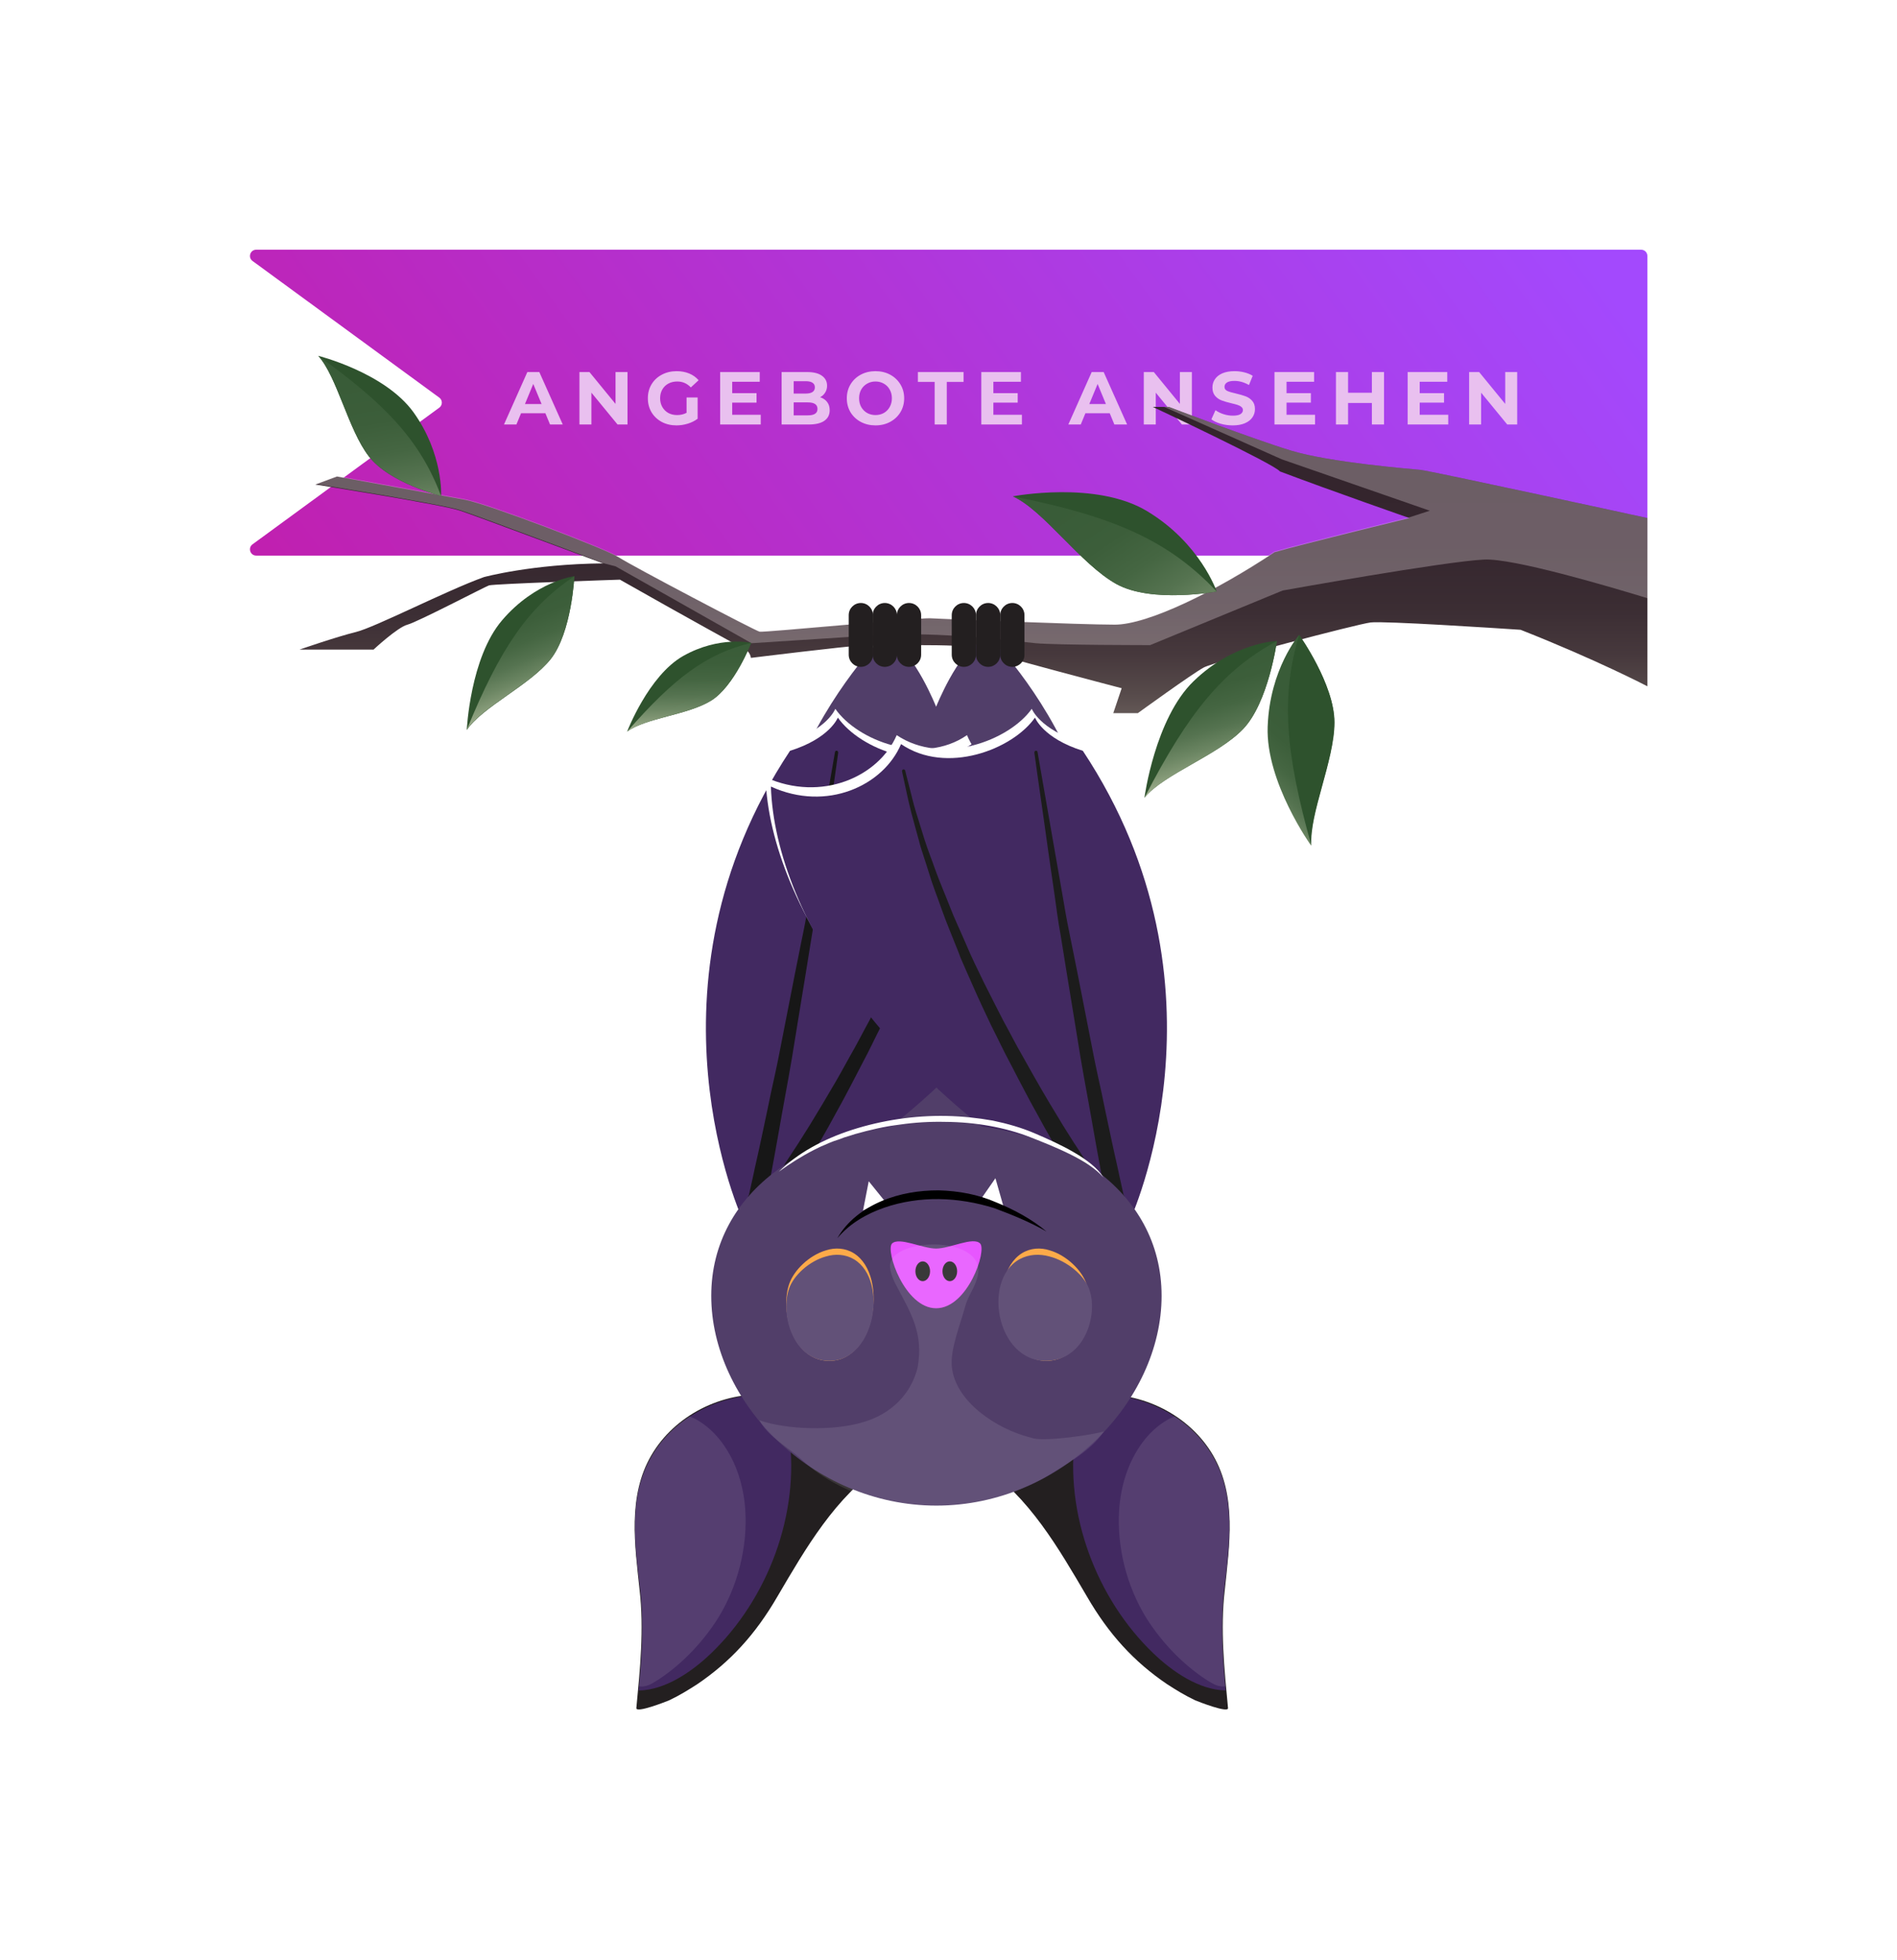<?xml version="1.0" encoding="UTF-8"?>
<svg fill="none" viewBox="0 0 304 314" xmlns="http://www.w3.org/2000/svg">
<g filter="url(#i)">
<path d="m264 37c0-0.552-0.448-1-1-1h-221.94c-0.967 0-1.371 1.236-0.59 1.807l29.925 21.886c0.546 0.4 0.546 1.215 0 1.614l-29.925 21.886c-0.781 0.571-0.377 1.807 0.59 1.807h221.94c0.552 0 1-0.448 1-1v-47z" fill="url(#h)"/>
<path d="m87.401 62.2h-3.9l-0.744 1.8h-1.992l3.744-8.4h1.92l3.756 8.4h-2.04l-0.744-1.8zm-0.612-1.476l-1.332-3.216-1.332 3.216h2.664zm13.772-5.124v8.4h-1.597l-4.188-5.1v5.1h-1.92v-8.4h1.608l4.176 5.1v-5.1h1.921zm9.463 4.068h1.776v3.408c-0.456 0.344-0.984 0.608-1.584 0.792s-1.204 0.276-1.812 0.276c-0.872 0-1.656-0.184-2.352-0.552-0.696-0.376-1.244-0.892-1.644-1.548-0.392-0.664-0.588-1.412-0.588-2.244s0.196-1.576 0.588-2.232c0.4-0.664 0.952-1.18 1.656-1.548 0.704-0.376 1.496-0.564 2.376-0.564 0.736 0 1.404 0.124 2.004 0.372s1.104 0.608 1.512 1.08l-1.248 1.152c-0.6-0.632-1.324-0.948-2.172-0.948-0.536 0-1.012 0.112-1.428 0.336s-0.74 0.54-0.972 0.948-0.348 0.876-0.348 1.404c0 0.52 0.116 0.984 0.348 1.392s0.552 0.728 0.96 0.96c0.416 0.224 0.888 0.336 1.416 0.336 0.56 0 1.064-0.12 1.512-0.36v-2.46zm11.886 2.772v1.56h-6.504v-8.4h6.348v1.56h-4.416v1.824h3.9v1.512h-3.9v1.944h4.572zm9.515-2.808c0.48 0.152 0.856 0.408 1.128 0.768 0.272 0.352 0.408 0.788 0.408 1.308 0 0.736-0.288 1.304-0.864 1.704-0.568 0.392-1.4 0.588-2.496 0.588h-4.344v-8.4h4.104c1.024 0 1.808 0.196 2.352 0.588 0.552 0.392 0.828 0.924 0.828 1.596 0 0.408-0.1 0.772-0.3 1.092-0.192 0.32-0.464 0.572-0.816 0.756zm-4.236-2.568v1.98h1.932c0.48 0 0.844-0.084 1.092-0.252s0.372-0.416 0.372-0.744-0.124-0.572-0.372-0.732c-0.248-0.168-0.612-0.252-1.092-0.252h-1.932zm2.268 5.472c0.512 0 0.896-0.084 1.152-0.252 0.264-0.168 0.396-0.428 0.396-0.78 0-0.696-0.516-1.044-1.548-1.044h-2.268v2.076h2.268zm10.843 1.608c-0.872 0-1.66-0.188-2.364-0.564-0.696-0.376-1.244-0.892-1.644-1.548-0.392-0.664-0.588-1.408-0.588-2.232s0.196-1.564 0.588-2.22c0.4-0.664 0.948-1.184 1.644-1.56 0.704-0.376 1.492-0.564 2.364-0.564s1.656 0.188 2.352 0.564 1.244 0.896 1.644 1.56c0.4 0.656 0.6 1.396 0.6 2.22s-0.2 1.568-0.6 2.232c-0.4 0.656-0.948 1.172-1.644 1.548s-1.48 0.564-2.352 0.564zm0-1.656c0.496 0 0.944-0.112 1.344-0.336 0.4-0.232 0.712-0.552 0.936-0.96 0.232-0.408 0.348-0.872 0.348-1.392s-0.116-0.984-0.348-1.392c-0.224-0.408-0.536-0.724-0.936-0.948-0.4-0.232-0.848-0.348-1.344-0.348s-0.944 0.116-1.344 0.348c-0.4 0.224-0.716 0.54-0.948 0.948-0.224 0.408-0.336 0.872-0.336 1.392s0.112 0.984 0.336 1.392c0.232 0.408 0.548 0.728 0.948 0.96 0.4 0.224 0.848 0.336 1.344 0.336zm9.48-5.304h-2.688v-1.584h7.32v1.584h-2.688v6.816h-1.944v-6.816zm13.982 5.256v1.56h-6.504v-8.4h6.348v1.56h-4.416v1.824h3.9v1.512h-3.9v1.944h4.572zm14.077-0.24h-3.9l-0.744 1.8h-1.992l3.744-8.4h1.92l3.756 8.4h-2.04l-0.744-1.8zm-0.612-1.476l-1.332-3.216-1.332 3.216h2.664zm13.772-5.124v8.4h-1.596l-4.188-5.1v5.1h-1.92v-8.4h1.608l4.176 5.1v-5.1h1.92zm6.547 8.544c-0.664 0-1.308-0.088-1.932-0.264-0.616-0.184-1.112-0.42-1.488-0.708l0.66-1.464c0.36 0.264 0.788 0.476 1.284 0.636s0.992 0.24 1.488 0.24c0.552 0 0.96-0.08 1.224-0.24 0.264-0.168 0.396-0.388 0.396-0.66 0-0.2-0.08-0.364-0.24-0.492-0.152-0.136-0.352-0.244-0.6-0.324-0.24-0.08-0.568-0.168-0.984-0.264-0.64-0.152-1.164-0.304-1.572-0.456s-0.76-0.396-1.056-0.732c-0.288-0.336-0.432-0.784-0.432-1.344 0-0.488 0.132-0.928 0.396-1.32 0.264-0.4 0.66-0.716 1.188-0.948 0.536-0.232 1.188-0.348 1.956-0.348 0.536 0 1.06 0.064 1.572 0.192s0.96 0.312 1.344 0.552l-0.6 1.476c-0.776-0.44-1.552-0.66-2.328-0.66-0.544 0-0.948 0.088-1.212 0.264-0.256 0.176-0.384 0.408-0.384 0.696s0.148 0.504 0.444 0.648c0.304 0.136 0.764 0.272 1.38 0.408 0.64 0.152 1.164 0.304 1.572 0.456s0.756 0.392 1.044 0.72c0.296 0.328 0.444 0.772 0.444 1.332 0 0.48-0.136 0.92-0.408 1.32-0.264 0.392-0.664 0.704-1.2 0.936s-1.188 0.348-1.956 0.348zm13.197-1.704v1.56h-6.504v-8.4h6.348v1.56h-4.416v1.824h3.9v1.512h-3.9v1.944h4.572zm11.05-6.84v8.4h-1.944v-3.444h-3.816v3.444h-1.944v-8.4h1.944v3.312h3.816v-3.312h1.944zm10.292 6.84v1.56h-6.504v-8.4h6.348v1.56h-4.416v1.824h3.9v1.512h-3.9v1.944h4.572zm11.051-6.84v8.4h-1.596l-4.188-5.1v5.1h-1.92v-8.4h1.608l4.176 5.1v-5.1h1.92z" fill="#E9C0EF"/>
<path d="m264 78.986s-34.775-7.57-36.408-7.723c-1.585-0.153-14.41-1.176-20.654-3.069-6.244-1.892-19.597-7.007-19.597-7.007h-2.594s19.405 9.104 20.366 10.332c8.549 3.222 20.75 7.468 20.75 7.468s-17.196 4.194-21.615 5.473c-9.366 6.24-20.269 11.61-25.601 11.61-5.331 0-27.955-0.921-29.588-1.023s-26.609 2.302-27.33 2.148c-0.72-0.153-20.654-10.639-22.575-11.917-1.921-1.279-20.99-8.542-24.592-9.207s-20.558-3.734-20.558-3.734l-3.458 1.279s20.414 3.222 23.2 4.194c2.786 0.921 21.854 8.081 22.911 8.439-11.432 0.102-19.117 2.199-19.117 2.199-6.1 2.199-17.388 8.03-20.51 8.797s-9.03 2.813-9.03 2.813h11.864s3.843-3.581 5.428-3.99c1.585-0.409 12.344-6.035 13.065-6.291 0.721-0.256 20.99-0.921 20.99-0.921 10.183 5.78 19.405 10.843 20.174 11.253 0.72 0.409 0.816 1.278 0.816 1.278s15.755-1.943 17.388-1.943c1.585 0 16.907-0.409 18.876 0.409 2.018 0.87 23.152 6.393 23.152 6.393l-1.345 3.99h3.939s8.741-6.342 10.567-7.314c1.825-0.972 24.592-6.956 26.753-7.212 2.162-0.256 20.174 0.921 24.016 1.176 12.201 4.808 20.318 9.053 20.318 9.053v-26.955z" fill="url(#g)"/>
<path d="m98.626 86.709s-0.865-0.204-2.209-0.563h0.192c-1.057-0.358-20.077-7.519-22.911-8.439-2.786-0.921-23.199-4.194-23.199-4.194l3.458-1.279s16.955 3.069 20.558 3.734 22.671 7.928 24.592 9.207c1.921 1.279 21.855 11.764 22.575 11.917 0.721 0.153 25.697-2.199 27.33-2.148 1.633 0.051 24.305 1.023 29.588 1.023 5.332 0 16.235-5.37 25.601-11.61 4.419-1.279 21.615-5.473 21.615-5.473l3.314-1.074-23.728-8.235-18.829-8.388h0.769s13.353 5.115 19.597 7.007c6.244 1.893 19.069 2.915 20.654 3.069 1.633 0.153 36.408 7.723 36.408 7.723v12.838c-6.532-1.995-21.47-6.393-26.129-6.189-6.1 0.256-32.326 4.961-32.326 4.961l-21.23 8.746s-15.034 0-18.348-0.307c-3.315-0.307-15.419-1.944-25.601-1.279-10.231 0.665-19.934 1.279-19.934 1.279l-21.806-12.326z" fill="#E8DCE2" fill-opacity=".31"/>
<path d="m70.69 75.454s0.384-6.7-4.419-13.401c-4.611-6.393-15.274-9.053-15.274-9.053 3.026 3.325 4.803 11.815 8.117 16.111s11.576 6.342 11.576 6.342z" fill="#2E522D"/>
<path d="m70.692 75.454s-8.262-2.097-11.576-6.342-5.091-12.787-8.117-16.111c11.095 7.928 16.427 13.81 19.693 22.454z" fill="url(#f)"/>
<path d="m194.98 90.75s-2.642-7.774-11.191-12.889c-8.166-4.91-21.471-2.353-21.471-2.353 4.948 2.199 10.904 10.894 16.619 14.066 5.716 3.12 16.043 1.176 16.043 1.176z" fill="#2E522D"/>
<path d="m194.98 90.75s-10.327 1.944-16.042-1.176c-5.716-3.12-11.672-11.815-16.62-14.066 16.235 3.222 24.977 7.109 32.662 15.242z" fill="url(#e)"/>
<path d="m92.046 88.295s-6.244 0.818-11.576 7.058c-5.139 5.984-5.668 17.595-5.668 17.595 2.546-3.734 10.087-7.161 13.449-11.355 3.362-4.245 3.795-13.298 3.795-13.298z" fill="#2E522D"/>
<path d="m92.046 88.295s-0.432 9.053-3.795 13.247c-3.362 4.245-10.903 7.621-13.449 11.355 5.332-13.043 9.847-19.641 17.244-24.602z" fill="url(#d)"/>
<path d="m120.38 98.984s-5.091-1.176-10.903 2.098c-5.572 3.171-8.982 12.121-8.982 12.121 2.93-2.199 9.75-2.659 13.449-4.961 3.746-2.301 6.436-9.258 6.436-9.258z" fill="#2E522D"/>
<path d="m120.38 98.986s-2.69 6.956-6.436 9.257c-3.747 2.302-10.519 2.762-13.449 4.962 7.541-8.644 12.777-12.532 19.885-14.219z" fill="url(#c)"/>
<path d="m204.63 98.678s-6.917 0.205-13.353 6.444c-6.196 5.984-7.878 18.669-7.878 18.669 3.122-3.836 11.72-6.752 15.803-10.997s5.428-14.116 5.428-14.116z" fill="#2E522D"/>
<path d="m204.63 98.678s-1.345 9.871-5.428 14.116-12.681 7.212-15.803 10.997c7.061-13.708 12.633-20.459 21.231-25.113z" fill="url(#b)"/>
<path d="m208.19 97.706s-4.707 5.421-5.043 14.679c-0.337 8.9 6.964 19.078 6.964 19.078-0.384-5.064 3.699-13.605 3.699-19.743 0.048-6.086-5.62-14.014-5.62-14.014z" fill="url(#a)"/>
<path d="m208.19 97.706s5.668 7.928 5.668 14.014c0 6.087-4.083 14.679-3.699 19.743-4.227-15.037-4.899-23.988-1.969-33.757z" fill="#2E522D"/>
<path d="m126.76 121.95c4.702-13.554 13.953-23.119 13.953-23.119h2.198c3.68 1.79 7.105 10.383 7.105 10.383s3.424-8.593 7.104-10.383h2.198s9.302 9.565 13.953 23.119c4.703 13.554 6.338 49.306 2.709 65.826l-26.015-2.097-26.016 2.097c-3.476-16.52-1.84-52.272 2.811-65.826z" fill="#513E69"/>
<path d="m118.94 189.59s-17.234-37.229 7.386-74.762c6.28-1.98 7.537-5.282 7.537-5.282 3.517 5.079 13.968 9.142 21.102 4.216 2.764 6.602 11.708 10.818 20.5 6.755-0.653 20.722-19.444 50.179-56.525 69.073z" fill="#fff"/>
<path d="m119.09 191.56s-17.531-37.491 7.513-75.289c6.389-1.994 7.667-5.319 7.667-5.319 3.578 5.115 14.209 9.207 21.467 4.245 2.811 6.649 11.909 10.895 20.853 6.803-0.664 20.868-19.78 50.533-57.5 69.56z" fill="#422961"/>
<path d="m124.26 184.66s0.153-0.255 0.46-0.665c0.307-0.409 0.715-1.074 1.278-1.892 0.562-0.818 1.175-1.841 1.942-2.967 0.715-1.176 1.584-2.455 2.453-3.938 0.869-1.432 1.84-3.018 2.811-4.706 1.023-1.687 1.994-3.478 3.016-5.319 1.073-1.841 2.044-3.785 3.118-5.728 1.022-1.995 2.044-3.99 3.066-6.036 0.512-1.023 0.972-2.046 1.483-3.069 0.255-0.511 0.46-1.023 0.715-1.534 0.205-0.511 0.46-1.023 0.665-1.534 0.869-2.046 1.84-4.041 2.606-6.036 0.767-1.995 1.585-3.836 2.249-5.677 0.307-0.921 0.665-1.79 0.971-2.66 0.154-0.409 0.307-0.869 0.46-1.278 0.154-0.41 0.256-0.819 0.409-1.228 0.511-1.637 0.971-3.12 1.38-4.45s0.665-2.506 0.92-3.478c0.511-1.943 0.767-3.018 0.767-3.018 0.051-0.153 0.153-0.204 0.307-0.204 0.153 0.051 0.204 0.153 0.204 0.307 0 0-0.256 1.125-0.664 3.069-0.205 0.971-0.46 2.148-0.818 3.529-0.358 1.33-0.767 2.864-1.227 4.501-0.102 0.409-0.204 0.818-0.358 1.278-0.153 0.41-0.255 0.87-0.409 1.279-0.306 0.87-0.562 1.79-0.868 2.711-0.563 1.892-1.329 3.785-2.045 5.831-0.715 2.046-1.584 4.04-2.402 6.137-0.205 0.512-0.409 1.023-0.613 1.586-0.205 0.511-0.46 1.023-0.665 1.534-0.46 1.023-0.92 2.097-1.38 3.12-0.92 2.097-1.891 4.143-2.862 6.189-1.022 1.995-1.942 3.99-2.965 5.882-0.971 1.893-1.942 3.734-2.862 5.473s-1.84 3.324-2.658 4.859c-0.817 1.483-1.635 2.864-2.351 4.04-0.715 1.177-1.329 2.251-1.891 3.069-0.511 0.87-0.92 1.535-1.227 1.995-0.306 0.46-0.46 0.716-0.46 0.716-0.46 0.665-1.328 0.87-2.044 0.46-0.664-0.46-0.869-1.329-0.46-2.045-0.051-0.052-0.051-0.052-0.051-0.103z" fill="#171717"/>
<path d="m120.01 187.47s0.256-1.125 0.665-3.017c0.204-0.972 0.46-2.149 0.766-3.478 0.307-1.33 0.614-2.865 0.971-4.501 0.358-1.637 0.716-3.427 1.125-5.371 0.409-1.892 0.869-3.887 1.278-5.984 0.817-4.143 1.686-8.593 2.555-13.043 0.46-2.199 0.869-4.449 1.329-6.598 0.46-2.199 0.818-4.347 1.176-6.444 0.715-4.194 1.431-8.081 1.993-11.406 1.176-6.7 1.942-11.15 1.942-11.15 0-0.154 0.154-0.256 0.307-0.205 0.153 0 0.204 0.154 0.204 0.307 0 0-0.613 4.501-1.584 11.201-0.46 3.376-1.022 7.263-1.636 11.457-0.306 2.098-0.562 4.297-0.971 6.445-0.358 2.199-0.715 4.45-1.073 6.649-0.716 4.45-1.482 8.951-2.147 13.145-0.358 2.097-0.715 4.092-1.073 6.035-0.358 1.893-0.665 3.734-0.971 5.422-0.307 1.688-0.563 3.222-0.818 4.552-0.256 1.33-0.46 2.557-0.665 3.529-0.357 1.944-0.562 3.069-0.562 3.069-0.153 0.818-0.92 1.33-1.738 1.177-0.817-0.154-1.328-0.921-1.175-1.739 0.102 0 0.102-0.052 0.102-0.052z" fill="#171717"/>
<path d="m180.65 189.59s17.676-37.229-7.576-74.762c-6.441-1.98-7.73-5.282-7.73-5.282-3.607 5.079-14.326 9.142-21.644 4.216-2.834 6.602-12.007 10.818-21.025 6.755 0.67 20.722 19.943 50.179 57.975 69.073z" fill="#fff"/>
<path d="m181.04 191.56s17.532-37.491-7.513-75.289c-6.389-1.994-7.667-5.319-7.667-5.319-3.577 5.115-14.209 9.207-21.466 4.245-2.811 6.649-11.909 10.895-20.854 6.803 0.665 20.868 19.78 50.533 57.5 69.56z" fill="#422961"/>
<path d="m175.83 184.66s-0.153-0.255-0.46-0.665c-0.307-0.409-0.716-1.074-1.278-1.892s-1.175-1.841-1.942-2.967c-0.716-1.176-1.584-2.455-2.453-3.938-0.869-1.432-1.84-3.018-2.811-4.706-0.972-1.687-1.994-3.478-3.016-5.319-1.073-1.841-2.044-3.785-3.118-5.728-1.022-1.995-2.044-3.99-3.066-6.036-0.512-1.023-0.972-2.046-1.483-3.069-0.255-0.511-0.46-1.023-0.715-1.534-0.205-0.511-0.46-1.023-0.665-1.534-0.869-2.046-1.84-4.041-2.606-6.036-0.767-1.995-1.585-3.836-2.249-5.677-0.307-0.921-0.665-1.79-0.971-2.66-0.154-0.409-0.307-0.869-0.46-1.278-0.154-0.41-0.256-0.819-0.409-1.228-0.511-1.637-0.971-3.12-1.38-4.45s-0.665-2.506-0.92-3.478c-0.511-1.943-0.767-3.018-0.767-3.018-0.051-0.153-0.153-0.204-0.307-0.204-0.153 0.051-0.204 0.153-0.204 0.307 0 0 0.255 1.125 0.664 3.069 0.205 0.971 0.46 2.148 0.818 3.529 0.358 1.33 0.767 2.864 1.227 4.501 0.102 0.409 0.204 0.818 0.358 1.278 0.153 0.41 0.255 0.87 0.408 1.279 0.307 0.87 0.563 1.79 0.869 2.711 0.563 1.892 1.329 3.785 2.045 5.831 0.715 2.046 1.584 4.04 2.402 6.137 0.204 0.512 0.409 1.023 0.613 1.586 0.205 0.511 0.46 1.023 0.665 1.534 0.46 1.023 0.92 2.097 1.38 3.12 0.92 2.097 1.891 4.143 2.862 6.189 1.022 1.995 1.942 3.99 2.965 5.882 0.971 1.893 1.942 3.734 2.862 5.473s1.84 3.324 2.658 4.859c0.817 1.483 1.635 2.864 2.351 4.04 0.715 1.177 1.329 2.251 1.891 3.069 0.511 0.87 0.92 1.535 1.226 1.995 0.307 0.46 0.46 0.716 0.46 0.716 0.46 0.665 1.329 0.87 2.045 0.46 0.664-0.46 0.869-1.329 0.46-2.045 0.051-0.052 0.051-0.052 0.051-0.103z" fill="#1C1C1C"/>
<path d="m180.07 187.47s-0.256-1.125-0.664-3.017c-0.205-0.972-0.46-2.149-0.767-3.478-0.307-1.33-0.613-2.865-0.971-4.501-0.358-1.637-0.716-3.427-1.125-5.371-0.409-1.892-0.869-3.887-1.277-5.984-0.818-4.143-1.687-8.593-2.556-13.043-0.46-2.199-0.869-4.449-1.329-6.598-0.46-2.199-0.818-4.347-1.175-6.444-0.716-4.194-1.432-8.081-1.994-11.406-1.175-6.7-1.942-11.15-1.942-11.15 0-0.154-0.153-0.256-0.307-0.205-0.153 0-0.204 0.154-0.204 0.307 0 0 0.613 4.501 1.584 11.201 0.46 3.376 1.023 7.263 1.636 11.457 0.307 2.098 0.562 4.297 0.971 6.445 0.358 2.199 0.716 4.45 1.073 6.649 0.716 4.45 1.483 8.951 2.147 13.145 0.358 2.097 0.716 4.092 1.073 6.035 0.358 1.893 0.665 3.734 0.971 5.422 0.307 1.688 0.563 3.222 0.818 4.552 0.256 1.33 0.46 2.557 0.665 3.529 0.357 1.944 0.562 3.069 0.562 3.069 0.153 0.818 0.92 1.33 1.738 1.177 0.817-0.154 1.329-0.921 1.175-1.739-0.102 0-0.102-0.052-0.102-0.052z" fill="#1C1C1C"/>
<path d="m186.75 264.42c-5.356-3.62-9.39-8.056-12.866-14.056-4.566-7.764-9.227-15.926-16.935-21.137 4.026-6.298 10.898-10.7 18.354-11.198s15.035 3.27 18.784 9.71c3.817 6.551 2.632 14.368 1.882 21.535-0.739 6.322-0.078 12.692 0.515 18.952 0.078 0.866-4.745-1.027-5.258-1.242-1.609-0.757-3.087-1.671-4.476-2.564z" fill="#fff"/>
<path d="m187.06 265.81c-5.356-3.619-9.39-8.056-12.867-14.056-4.566-7.763-9.226-15.926-16.935-21.136 4.027-6.299 10.898-10.701 18.355-11.199 7.456-0.498 15.035 3.27 18.784 9.711 3.817 6.551 2.631 14.368 1.881 21.534-0.739 6.322-0.078 12.692 0.515 18.952 0.078 0.866-4.744-1.027-5.258-1.242-1.609-0.757-3.087-1.671-4.475-2.564z" fill="#231F20"/>
<path d="m172.44 224.88c-0.063 0.267-0.147 0.624-0.121 0.913-1.766 12.669 3.388 26.315 12.52 35.063 2.992 2.873 7.273 5.861 11.583 5.938-0.515-5.394-0.852-10.746-0.255-16.066 0.839-7.145 2.025-14.962-1.882-21.534-3.749-6.441-11.438-10.141-18.784-9.711-0.199 0.047-0.288 0.026-0.487 0.073-0.242 0.226-0.572 0.43-0.835 0.745-0.96 1.279-1.449 2.952-1.739 4.579z" fill="#422961"/>
<path d="m193.18 264.99c0.739 0.457 1.546 1.024 2.369 1.125 0.267 0.063 0.556 0.037 0.844 0.011-0.468-5.195-0.757-10.347-0.203-15.489 0.839-7.146 2.025-14.962-1.882-21.534-1.476-2.515-3.593-4.71-6.056-6.233-0.33 0.204-0.729 0.298-1.059 0.503-1.742 1.001-3.08 2.285-4.193 3.811-2.225 3.052-3.397 6.824-3.657 10.717-0.366 5.939 1.181 12.142 4.38 17.323 2.472 3.879 5.715 7.282 9.457 9.766z" fill="#fff" opacity=".1"/>
<path d="m112.06 264.43c5.356-3.619 9.389-8.056 12.866-14.056 4.566-7.763 9.227-15.926 16.935-21.137-4.026-6.298-10.898-10.7-18.354-11.198s-15.035 3.27-18.784 9.711c-3.817 6.551-2.632 14.367-1.882 21.534 0.739 6.322 0.078 12.692-0.515 18.952-0.078 0.866 4.744-1.027 5.258-1.242 1.609-0.757 3.087-1.671 4.476-2.564z" fill="#fff"/>
<path d="m111.71 265.81c5.356-3.619 9.39-8.056 12.867-14.055 4.566-7.764 9.226-15.926 16.935-21.137-4.027-6.299-10.899-10.701-18.355-11.199s-15.035 3.27-18.784 9.711c-3.817 6.551-2.631 14.368-1.881 21.534 0.738 6.322 0.077 12.692-0.515 18.952-0.078 0.866 4.744-1.026 5.257-1.242 1.61-0.757 3.087-1.671 4.476-2.564z" fill="#231F20"/>
<path d="m126.33 224.89c0.063 0.268 0.147 0.624 0.121 0.913 1.766 12.67-3.388 26.315-12.52 35.064-2.992 2.872-7.273 5.861-11.583 5.937 0.515-5.394 0.852-10.746 0.255-16.066-0.839-7.145-2.025-14.962 1.882-21.534 3.749-6.441 11.438-10.141 18.784-9.711 0.199 0.047 0.288 0.026 0.487 0.073 0.242 0.226 0.572 0.43 0.835 0.745 0.96 1.279 1.449 2.953 1.739 4.579z" fill="#422961"/>
<path d="m105.6 265c-0.739 0.457-1.546 1.025-2.369 1.125-0.267 0.063-0.556 0.037-0.844 0.011 0.468-5.195 0.757-10.347 0.203-15.489-0.839-7.145-2.025-14.962 1.882-21.534 1.476-2.515 3.593-4.709 6.056-6.233 0.33 0.205 0.729 0.299 1.059 0.503 1.742 1.001 3.08 2.285 4.193 3.811 2.225 3.052 3.397 6.824 3.657 10.717 0.366 5.939-1.181 12.142-4.38 17.323-2.472 3.879-5.715 7.282-9.457 9.766z" fill="#fff" opacity=".1"/>
<path d="m113.98 203.58c0 16.929 16.151 33.603 36.084 33.603 19.934 0 36.085-16.674 36.085-33.603 0-16.93-16.151-27.62-36.085-27.62-19.933 0-36.084 10.741-36.084 27.62z" fill="#513E69"/>
<path d="m142.96 195.19c1.175-1.075 4.855 0.818 7.053 0.818 2.249 0 5.929-1.944 7.053-0.818 1.125 1.125-1.993 10.382-7.053 10.382-5.009 0-8.178-9.257-7.053-10.382z" fill="#E756FF"/>
<path d="m152.21 201.23c-0.649 0-1.175-0.71-1.175-1.586 0-0.875 0.526-1.585 1.175-1.585 0.65 0 1.176 0.71 1.176 1.585 0 0.876-0.526 1.586-1.176 1.586z" fill="#242424"/>
<path d="m147.87 201.23c-0.649 0-1.175-0.71-1.175-1.586 0-0.875 0.526-1.585 1.175-1.585 0.65 0 1.176 0.71 1.176 1.585 0 0.876-0.526 1.586-1.176 1.586z" fill="#242424"/>
<path d="m160.29 100.88c0 1.074 0.869 1.944 1.942 1.944 1.074 0 1.942-0.87 1.942-1.944v-6.342c0-1.074-0.868-1.944-1.942-1.944-1.073 0-1.942 0.87-1.942 1.944v6.342z" fill="#231F20"/>
<path d="m156.41 100.88c0 1.074 0.869 1.944 1.942 1.944 1.074 0 1.942-0.87 1.942-1.944v-6.342c0-1.074-0.868-1.944-1.942-1.944-1.073 0-1.942 0.87-1.942 1.944v6.342z" fill="#231F20"/>
<path d="m152.52 100.88c0 1.074 0.869 1.944 1.942 1.944s1.942-0.87 1.942-1.944v-6.342c0-1.074-0.869-1.944-1.942-1.944s-1.942 0.87-1.942 1.944v6.342z" fill="#231F20"/>
<path d="m143.73 100.88c0 1.074 0.869 1.944 1.943 1.944 1.073 0 1.942-0.87 1.942-1.944v-6.342c0-1.074-0.869-1.944-1.942-1.944-1.074 0-1.943 0.87-1.943 1.944v6.342z" fill="#231F20"/>
<path d="m139.85 100.88c0 1.074 0.869 1.944 1.942 1.944 1.074 0 1.943-0.87 1.943-1.944v-6.342c0-1.074-0.869-1.944-1.943-1.944-1.073 0-1.942 0.87-1.942 1.944v6.342z" fill="#231F20"/>
<path d="m136.01 100.88c0 1.074 0.869 1.944 1.942 1.944 1.074 0 1.942-0.87 1.942-1.944v-6.342c0-1.074-0.868-1.944-1.942-1.944-1.073 0-1.942 0.87-1.942 1.944v6.342z" fill="#231F20"/>
<path d="m168.21 232.22c-3.34 2.117-10.571 4.736-14.589 5.244-8.222 1.124-18.883-1.777-25.023-7.545-2.284-2.119-5.478-3.714-6.899-6.394 4.429 1.505 11.822 1.732 16.56 0.307 4.719-1.351 7.766-4.654 8.788-8.746 1.022-5.626-1.172-8.879-3.582-13.489-0.359-0.73-0.702-1.582-0.8-2.401-0.935-5.087 15.843-5.606 13.981 1.346-0.554 2.071-1.472 2.844-2.026 4.915-0.733 2.736-2.427 6.837-2.066 9.629 0.615 5.397 6.977 9.773 12.614 11.205 0.148 0.04 0.37 0.099 0.518 0.139 2.257 0.446 8.994-0.521 11.213-1.115-1.98 2.957-5.651 5.025-8.689 6.905z" fill="#fff" opacity=".1"/>
<path d="m176.82 184.61c-2.325-2.723-7.721-4.882-11.729-6.446-4.007-1.563-8.761-2.426-13.593-2.451-2.462-0.059-4.903 0.087-7.323 0.439-2.425 0.3-4.823 0.858-7.131 1.51-0.556 0.161-1.107 0.373-1.745 0.542-0.551 0.213-1.102 0.425-1.659 0.586-0.551 0.212-1.103 0.425-1.649 0.688-0.551 0.213-1.016 0.468-1.562 0.732-2.022 1.038-3.866 2.214-5.619 3.485 1.413-1.392 3.16-2.714 5.172-3.855s4.206-2.093 6.584-2.856c4.755-1.527 9.994-2.323 15.08-2.221 2.543 0.051 5.026 0.316 7.443 0.744 2.342 0.487 4.619 1.137 6.673 2.017 4.024 1.718 9.285 4.151 11.058 7.086z" fill="#fff"/>
<path d="m159.52 184.74l-2.256 3.248 3.531 1.23-1.275-4.478z" fill="#fff"/>
<path d="m141.67 188.26l-2.452-3.035-0.914 4.689 3.366-1.654z" fill="#fff"/>
<path d="m167.7 193.27c-2.716-1.542-5.55-2.692-8.352-3.734-2.877-0.901-5.871-1.411-8.842-1.454-2.972-0.044-6.028 0.412-8.811 1.378-2.783 0.965-5.51 2.505-7.507 4.889 1.54-2.719 4.135-4.692 7.069-5.94s6.099-1.737 9.178-1.727c3.221 0.086 6.357 0.671 9.224 1.93 2.835 1.151 5.659 2.659 8.041 4.658z" fill="#000"/>
<path d="m132.37 196.29c1.461-0.469 3.083-0.391 4.462 0.468 5.841 3.669 3.245 18.421-4.867 17.172-5.111-0.781-6.896-8.118-5.517-12.177 0.73-2.263 3.245-4.683 5.922-5.463z" fill="#FDAA49"/>
<path d="m129.2 208.58c-1.841-2.515-0.961-6.25 2.481-6.935 3.362-0.61 5.763 2.667 5.443 5.639-0.32 3.963-5.763 4.268-7.924 1.296z" fill="#231F20"/>
<path d="m132.4 203.18c0.641-0.686 0.801-1.753 0.4-2.591-0.4-0.838-1.44-1.219-2.321-1.067-2.961 0.686-1.361 5.106 1.281 4.039 0.24-0.076 0.48-0.228 0.64-0.381z" fill="#fff"/>
<path d="m132.37 197.27c1.461-0.442 3.083-0.369 4.462 0.442 5.841 3.465 3.245 17.398-4.867 16.218-5.111-0.737-6.896-7.666-5.517-11.5 0.73-2.138 3.245-4.423 5.922-5.16z" fill="#625178"/>
<path d="m168.22 196.29c-1.461-0.469-3.083-0.391-4.462 0.468-5.842 3.669-3.246 18.421 4.867 17.172 5.111-0.781 6.896-8.118 5.517-12.177-0.73-2.263-3.245-4.683-5.922-5.463z" fill="#FDAA49"/>
<path d="m170.9 208.44c1.866-2.576 0.973-6.4-2.515-7.103-3.408-0.624-5.841 2.732-5.517 5.776 0.325 4.059 5.841 4.371 8.032 1.327z" fill="#231F20"/>
<path d="m167.65 202.92c-0.649-0.702-0.811-1.795-0.405-2.654 0.405-0.858 1.46-1.248 2.353-1.092 3.001 0.702 1.379 5.229-1.299 4.137-0.243-0.078-0.486-0.235-0.649-0.391z" fill="#fff"/>
<path d="m168.17 197.27c-1.565-0.442-3.303-0.369-4.781 0.442-6.259 3.465-3.477 17.398 5.215 16.218 5.476-0.737 7.389-7.666 5.911-11.5-0.782-2.138-3.477-4.423-6.345-5.16z" fill="#625178"/>
</g>
<defs>
<filter id="i" x=".059" y="0" width="303.94" height="313.85" color-interpolation-filters="sRGB" filterUnits="userSpaceOnUse">
<feFlood flood-opacity="0" result="BackgroundImageFix"/>
<feColorMatrix in="SourceAlpha" values="0 0 0 0 0 0 0 0 0 0 0 0 0 0 0 0 0 0 127 0"/>
<feOffset dy="4"/>
<feGaussianBlur stdDeviation="20"/>
<feColorMatrix values="0 0 0 0 0 0 0 0 0 0 0 0 0 0 0 0 0 0 0.01 0"/>
<feBlend in2="BackgroundImageFix" result="effect1_dropShadow"/>
<feBlend in="SourceGraphic" in2="effect1_dropShadow" result="shape"/>
</filter>
<linearGradient id="h" x1="259.5" x2="86.236" y1="43.708" y2="169.31" gradientUnits="userSpaceOnUse">
<stop stop-color="#A349FD" offset="0"/>
<stop stop-color="#C020B0" offset=".932"/>
</linearGradient>
<linearGradient id="g" x1="155.98" x2="155.98" y1="130.4" y2="57.048" gradientUnits="userSpaceOnUse">
<stop stop-color="#FCFBDB" offset="0"/>
<stop stop-color="#F1EFD1" offset=".013"/>
<stop stop-color="#C9C5AF" offset=".062"/>
<stop stop-color="#A59E8F" offset=".117"/>
<stop stop-color="#867D74" offset=".176"/>
<stop stop-color="#6C615E" offset=".242"/>
<stop stop-color="#574B4B" offset=".315"/>
<stop stop-color="#47393D" offset=".399"/>
<stop stop-color="#3B2D33" offset=".503"/>
<stop stop-color="#35262E" offset=".644"/>
<stop stop-color="#33242C" offset="1"/>
</linearGradient>
<linearGradient id="f" x1="64.79" x2="59.089" y1="91.395" y2="56.722" gradientUnits="userSpaceOnUse">
<stop stop-color="#FCFBDB" offset="0"/>
<stop stop-color="#D7DDBC" offset=".078"/>
<stop stop-color="#ADBB99" offset=".181"/>
<stop stop-color="#899D7B" offset=".29"/>
<stop stop-color="#6C8663" offset=".404"/>
<stop stop-color="#557350" offset=".524"/>
<stop stop-color="#456642" offset=".654"/>
<stop stop-color="#3C5E3A" offset=".801"/>
<stop stop-color="#395C38" offset="1"/>
</linearGradient>
<linearGradient id="e" x1="195.6" x2="171.88" y1="111.87" y2="76.397" gradientUnits="userSpaceOnUse">
<stop stop-color="#FCFBDB" offset="0"/>
<stop stop-color="#D7DDBC" offset=".078"/>
<stop stop-color="#ADBB99" offset=".181"/>
<stop stop-color="#899D7B" offset=".29"/>
<stop stop-color="#6C8663" offset=".404"/>
<stop stop-color="#557350" offset=".524"/>
<stop stop-color="#456642" offset=".654"/>
<stop stop-color="#3C5E3A" offset=".801"/>
<stop stop-color="#395C38" offset="1"/>
</linearGradient>
<linearGradient id="d" x1="87.733" x2="79.61" y1="112.64" y2="92.61" gradientUnits="userSpaceOnUse">
<stop stop-color="#FCFBDB" offset="0"/>
<stop stop-color="#D7DDBC" offset=".078"/>
<stop stop-color="#ADBB99" offset=".181"/>
<stop stop-color="#899D7B" offset=".29"/>
<stop stop-color="#6C8663" offset=".404"/>
<stop stop-color="#557350" offset=".524"/>
<stop stop-color="#456642" offset=".654"/>
<stop stop-color="#3C5E3A" offset=".801"/>
<stop stop-color="#395C38" offset="1"/>
</linearGradient>
<linearGradient id="c" x1="110.69" x2="110.2" y1="116.8" y2="98.714" gradientUnits="userSpaceOnUse">
<stop stop-color="#FCFBDB" offset="0"/>
<stop stop-color="#D7DDBC" offset=".078"/>
<stop stop-color="#ADBB99" offset=".181"/>
<stop stop-color="#899D7B" offset=".29"/>
<stop stop-color="#6C8663" offset=".404"/>
<stop stop-color="#557350" offset=".524"/>
<stop stop-color="#456642" offset=".654"/>
<stop stop-color="#3C5E3A" offset=".801"/>
<stop stop-color="#395C38" offset="1"/>
</linearGradient>
<linearGradient id="b" x1="197.59" x2="190.79" y1="124.92" y2="102.03" gradientUnits="userSpaceOnUse">
<stop stop-color="#FCFBDB" offset="0"/>
<stop stop-color="#D7DDBC" offset=".078"/>
<stop stop-color="#ADBB99" offset=".181"/>
<stop stop-color="#899D7B" offset=".29"/>
<stop stop-color="#6C8663" offset=".404"/>
<stop stop-color="#557350" offset=".524"/>
<stop stop-color="#456642" offset=".654"/>
<stop stop-color="#3C5E3A" offset=".801"/>
<stop stop-color="#395C38" offset="1"/>
</linearGradient>
<linearGradient id="a" x1="195.91" x2="211.81" y1="132.04" y2="113.58" gradientUnits="userSpaceOnUse">
<stop stop-color="#FCFBDB" offset="0"/>
<stop stop-color="#D7DDBC" offset=".078"/>
<stop stop-color="#ADBB99" offset=".181"/>
<stop stop-color="#899D7B" offset=".29"/>
<stop stop-color="#6C8663" offset=".404"/>
<stop stop-color="#557350" offset=".524"/>
<stop stop-color="#456642" offset=".654"/>
<stop stop-color="#3C5E3A" offset=".801"/>
<stop stop-color="#395C38" offset="1"/>
</linearGradient>
</defs>
</svg>
